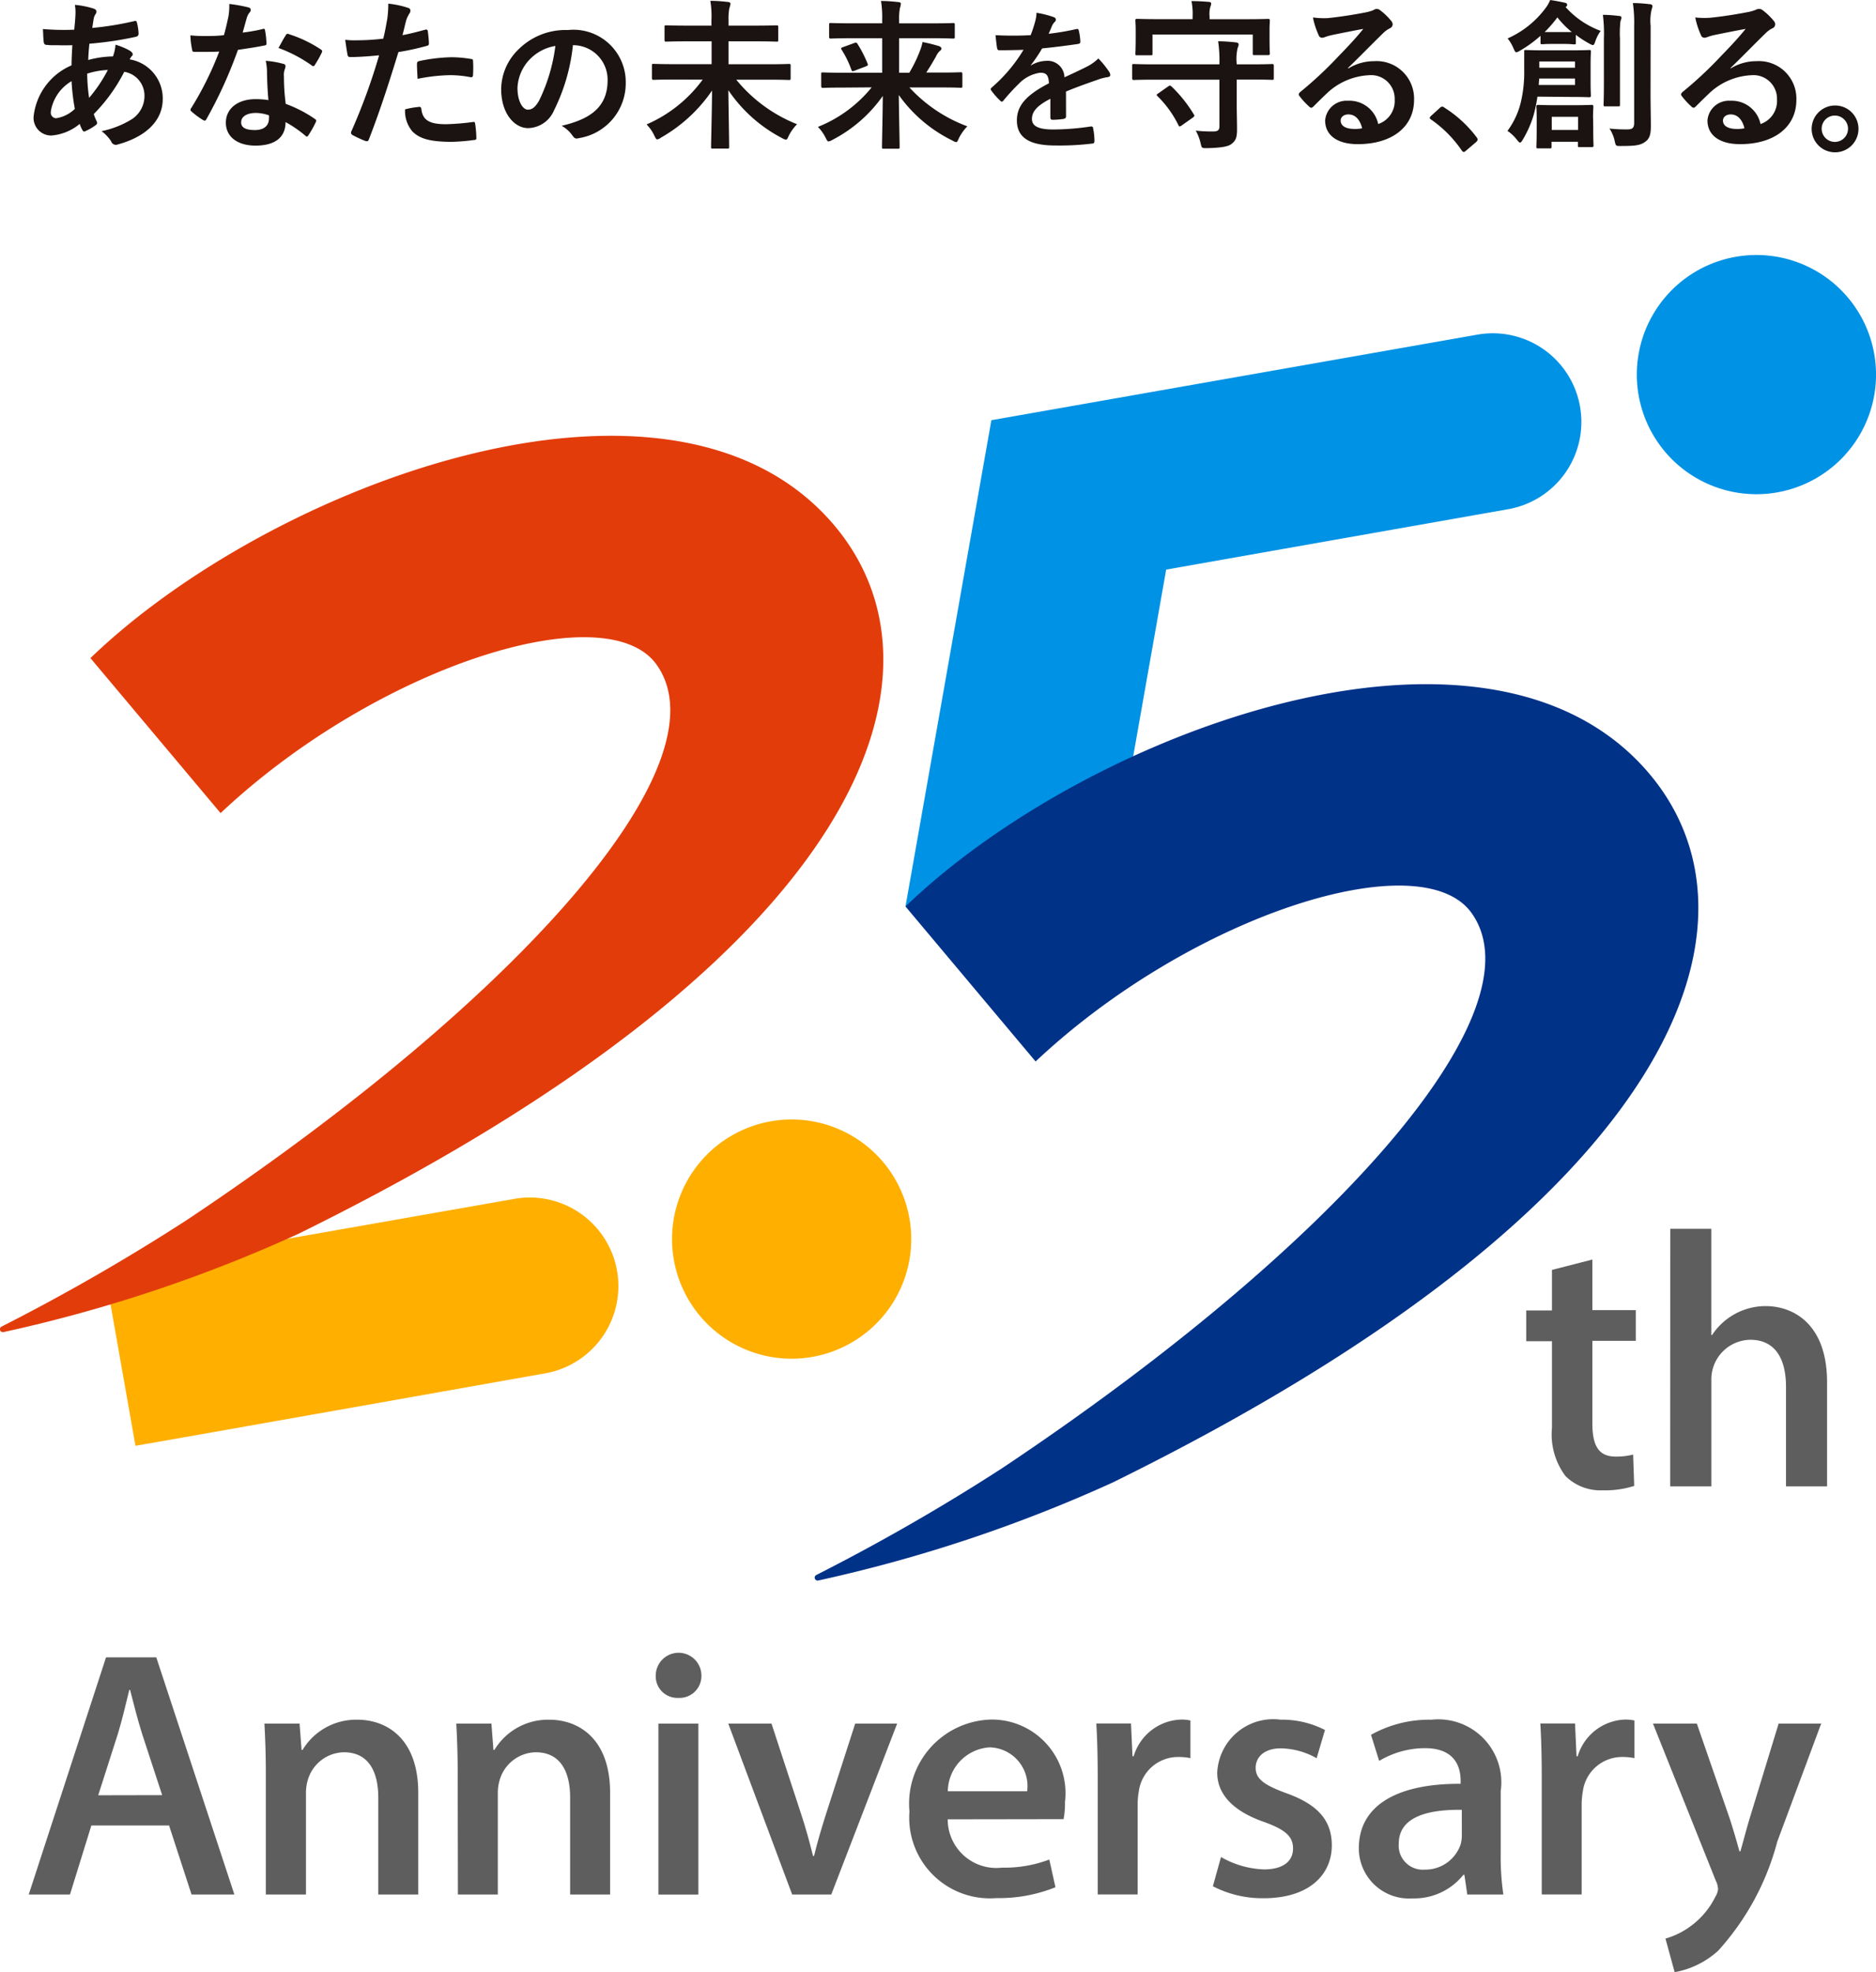 <svg id="Group_4471" data-name="Group 4471" xmlns="http://www.w3.org/2000/svg" xmlns:xlink="http://www.w3.org/1999/xlink" width="42.71" height="44.901" viewBox="0 0 42.71 44.901">
  <defs>
    <clipPath id="clip-path">
      <rect id="Rectangle_2219" data-name="Rectangle 2219" width="42.71" height="44.901" fill="none"/>
    </clipPath>
  </defs>
  <g id="Group_4394" data-name="Group 4394" transform="translate(0 0)" clip-path="url(#clip-path)">
    <path id="Path_41637" data-name="Path 41637" d="M28.673,50.894a2.723,2.723,0,1,0,2.209-3.154,2.723,2.723,0,0,0-2.209,3.154" transform="translate(-13.332 -22.211)" fill="#ffaf00"/>
    <path id="Path_41638" data-name="Path 41638" d="M5.159,56.682h0c2.525-.442,9.216-1.63,9.288-1.643a2.017,2.017,0,1,0-.7-3.972L4.457,52.7Z" transform="translate(-2.075 -23.765)" fill="#ffaf00"/>
    <path id="Path_41639" data-name="Path 41639" d="M69.78,14.06a2.723,2.723,0,1,0,2.209-3.154A2.723,2.723,0,0,0,69.78,14.06" transform="translate(-32.474 -5.059)" fill="#0092e5"/>
    <path id="Path_41640" data-name="Path 41640" d="M53.938,15.869A2.017,2.017,0,0,0,51.6,14.232L40.536,16.18,38.581,27.251h4.58l1.355-7.67c3.394-.6,7.735-1.366,7.786-1.375a2.017,2.017,0,0,0,1.636-2.336" transform="translate(-17.966 -6.613)" fill="#0092e5"/>
    <path id="Path_41641" data-name="Path 41641" d="M66.534,53.666v1.151h.988v.7h-.988V57.4c0,.493.135.752.528.752a1.513,1.513,0,0,0,.4-.046l.024.714a2.169,2.169,0,0,1-.715.1,1.132,1.132,0,0,1-.849-.324,1.579,1.579,0,0,1-.308-1.1v-1.97h-.586v-.7h.586v-.924Z" transform="translate(-30.281 -24.99)" fill="#5f5e5e"/>
    <path id="Path_41642" data-name="Path 41642" d="M71.165,52.357H72.1v2.419h.017a1.462,1.462,0,0,1,1.218-.659c.645,0,1.4.419,1.4,1.734v2.37H73.8V55.953c0-.6-.22-1.069-.814-1.069a.9.9,0,0,0-.885.929v2.408h-.938Z" transform="translate(-33.139 -24.381)" fill="#5f5e5e"/>
    <path id="Path_41643" data-name="Path 41643" d="M2.65,74.446l-.487,1.572H1.224l1.76-5.4H4.128l1.778,5.4H4.931l-.512-1.572Zm1.612-.691-.455-1.39c-.107-.339-.195-.694-.276-1.007H3.514c-.078.316-.161.678-.26,1l-.448,1.4Z" transform="translate(-0.57 -32.885)" fill="#5f5e5e"/>
    <path id="Path_41644" data-name="Path 41644" d="M11.3,74.491c0-.438-.014-.8-.032-1.129h.8l.046.6h.022a1.423,1.423,0,0,1,1.253-.688c.64,0,1.381.406,1.381,1.666v2.314h-.91V75.046c0-.578-.213-1.031-.784-1.031a.872.872,0,0,0-.816.618,1,1,0,0,0-.046.316v2.305H11.3Z" transform="translate(-5.248 -34.121)" fill="#5f5e5e"/>
    <path id="Path_41645" data-name="Path 41645" d="M19.473,74.491c0-.438-.014-.8-.032-1.129h.8l.046.6h.022a1.423,1.423,0,0,1,1.253-.688c.64,0,1.381.406,1.381,1.666v2.314h-.91V75.046c0-.578-.213-1.031-.784-1.031a.872.872,0,0,0-.816.618,1,1,0,0,0-.046.316v2.305h-.909Z" transform="translate(-9.053 -34.121)" fill="#5f5e5e"/>
    <path id="Path_41646" data-name="Path 41646" d="M28.979,70.952a.5.5,0,0,1-.531.507.491.491,0,0,1-.509-.507.52.52,0,0,1,1.04,0M28,72.045h.909v3.892H28Z" transform="translate(-13.01 -32.803)" fill="#5f5e5e"/>
    <path id="Path_41647" data-name="Path 41647" d="M32.015,73.439l.666,2.032c.116.347.2.663.28.982h.023c.077-.323.171-.633.281-.982l.656-2.032h.955l-1.5,3.892h-.89l-1.455-3.892Z" transform="translate(-14.451 -34.198)" fill="#5f5e5e"/>
    <path id="Path_41648" data-name="Path 41648" d="M39.618,75.542a1.107,1.107,0,0,0,1.237,1.1,2.874,2.874,0,0,0,1.076-.185l.14.631a3.432,3.432,0,0,1-1.344.247,1.836,1.836,0,0,1-1.98-1.971,1.916,1.916,0,0,1,1.884-2.094,1.677,1.677,0,0,1,1.657,1.876,1.955,1.955,0,0,1-.032.392Zm1.809-.639a.883.883,0,0,0-.856-1,1.017,1.017,0,0,0-.951,1Z" transform="translate(-18.042 -34.121)" fill="#5f5e5e"/>
    <path id="Path_41649" data-name="Path 41649" d="M46.741,74.6c0-.5-.011-.89-.032-1.241h.79l.034.746h.027a1.166,1.166,0,0,1,1.07-.834.894.894,0,0,1,.222.021v.857a1.308,1.308,0,0,0-.276-.026.9.9,0,0,0-.9.788,1.7,1.7,0,0,0-.026.306v2.035h-.909Z" transform="translate(-21.75 -34.121)" fill="#5f5e5e"/>
    <path id="Path_41650" data-name="Path 41650" d="M51.857,76.4a2.1,2.1,0,0,0,.978.282c.455,0,.662-.2.662-.475s-.173-.43-.662-.606c-.746-.259-1.068-.665-1.064-1.128a1.277,1.277,0,0,1,1.442-1.2,2.141,2.141,0,0,1,1.011.235l-.19.643a1.7,1.7,0,0,0-.816-.225c-.368,0-.572.191-.572.445s.2.393.7.577c.7.251,1.031.605,1.034,1.181,0,.7-.548,1.209-1.547,1.209a2.436,2.436,0,0,1-1.161-.273Z" transform="translate(-24.059 -34.121)" fill="#5f5e5e"/>
    <path id="Path_41651" data-name="Path 41651" d="M60.369,77.254l-.066-.449H60.28a1.43,1.43,0,0,1-1.158.537A1.142,1.142,0,0,1,57.9,76.2c0-.971.865-1.474,2.317-1.467V74.66c0-.273-.1-.741-.816-.738a2.028,2.028,0,0,0-1.038.29l-.186-.594a2.713,2.713,0,0,1,1.377-.344A1.434,1.434,0,0,1,61.13,74.9v1.417a5.88,5.88,0,0,0,.06.936Zm-.125-1.928c-.713-.011-1.435.133-1.435.768a.548.548,0,0,0,.588.593.848.848,0,0,0,.819-.57.741.741,0,0,0,.029-.216Z" transform="translate(-26.964 -34.121)" fill="#5f5e5e"/>
    <path id="Path_41652" data-name="Path 41652" d="M65.661,74.6c0-.5-.011-.89-.032-1.241h.79l.034.746h.027a1.166,1.166,0,0,1,1.07-.834.894.894,0,0,1,.222.021v.857a1.308,1.308,0,0,0-.276-.026.9.9,0,0,0-.9.788,1.7,1.7,0,0,0-.026.306v2.035h-.909Z" transform="translate(-30.561 -34.121)" fill="#5f5e5e"/>
    <path id="Path_41653" data-name="Path 41653" d="M71.425,73.439l.742,2.144c.081.245.168.544.228.765h.022c.064-.222.139-.516.218-.775l.652-2.134h.969l-1,2.688a5.928,5.928,0,0,1-1.348,2.486,2,2,0,0,1-.988.486l-.209-.765a1.8,1.8,0,0,0,.582-.289,1.84,1.84,0,0,0,.555-.666.389.389,0,0,0,.06-.173.475.475,0,0,0-.051-.189l-1.431-3.578Z" transform="translate(-32.794 -34.198)" fill="#5f5e5e"/>
    <path id="Path_41654" data-name="Path 41654" d="M2.8.291c.044.015.066.037.066.066a.08.08,0,0,1-.019.059A.292.292,0,0,0,2.8.548c-.011.066-.018.121-.029.184A7.01,7.01,0,0,0,3.727.577c.044-.011.055,0,.062.037a1.122,1.122,0,0,1,.037.25c0,.048-.037.066-.077.073a7.776,7.776,0,0,1-1.043.154c-.015.154-.022.242-.026.371a2.221,2.221,0,0,1,.562-.081A.906.906,0,0,0,3.3,1.114a1.5,1.5,0,0,1,.327.136c.044.029.066.058.066.081a.063.063,0,0,1-.022.044.334.334,0,0,0-.048.073.9.9,0,0,1,.753.9c0,.533-.437.878-1.021,1.036A.114.114,0,0,1,3.2,3.31a.94.94,0,0,0-.217-.228,2.127,2.127,0,0,0,.683-.268.632.632,0,0,0,.294-.551A.548.548,0,0,0,3.5,1.731a3.878,3.878,0,0,1-.694.962,1.169,1.169,0,0,0,.066.165c.022.048.007.066-.029.092a1.154,1.154,0,0,1-.22.128c-.037.019-.052.019-.074-.018a.719.719,0,0,1-.063-.143,1.154,1.154,0,0,1-.639.264.4.4,0,0,1-.408-.455A1.432,1.432,0,0,1,2.3,1.584c0-.158.011-.32.018-.459-.216.007-.316,0-.378,0a1.44,1.44,0,0,1-.209-.007c-.04,0-.063-.022-.066-.084C1.655.956,1.655.86,1.648.757a5.6,5.6,0,0,0,.713.015c.014-.133.029-.3.029-.4A.842.842,0,0,0,2.375.207,1.976,1.976,0,0,1,2.8.291M1.828,2.649a.125.125,0,0,0,.121.139.787.787,0,0,0,.426-.213A4.852,4.852,0,0,1,2.3,1.944a.978.978,0,0,0-.474.7m1.3-.955a1.733,1.733,0,0,0-.47.084,3.941,3.941,0,0,0,.044.551,3.35,3.35,0,0,0,.426-.635" transform="translate(-0.671 -0.096)" fill="#1a1311"/>
    <path id="Path_41655" data-name="Path 41655" d="M9.755.742C9.788.73,9.8.73,9.81.771a2.029,2.029,0,0,1,.033.3c0,.033-.015.04-.044.044-.2.041-.378.066-.606.1a10.144,10.144,0,0,1-.716,1.575c-.015.026-.026.037-.041.037a.105.105,0,0,1-.044-.018,1.78,1.78,0,0,1-.253-.188c-.019-.014-.026-.026-.026-.041a.07.07,0,0,1,.019-.044,7.408,7.408,0,0,0,.635-1.282c-.139.007-.253.007-.368.007-.081,0-.11,0-.2,0-.036,0-.044-.011-.051-.059A1.9,1.9,0,0,1,8.11.885C8.26.9,8.345.9,8.451.9,8.595.9,8.7.9,8.874.881c.044-.154.07-.279.1-.411a1.43,1.43,0,0,0,.022-.3,3.468,3.468,0,0,1,.43.077c.036.007.058.029.058.055a.09.09,0,0,1-.033.07A.4.4,0,0,0,9.388.51C9.362.6,9.333.712,9.3.822A4.107,4.107,0,0,0,9.755.742m.1.984a1.263,1.263,0,0,0-.029-.261,2.007,2.007,0,0,1,.4.069.057.057,0,0,1,.051.059.506.506,0,0,1-.022.077.375.375,0,0,0-.015.151,4.8,4.8,0,0,0,.041.624,2.911,2.911,0,0,1,.661.341c.037.026.041.041.022.077a2.213,2.213,0,0,1-.169.3c-.011.019-.022.026-.033.026s-.022-.007-.037-.022a2.722,2.722,0,0,0-.448-.308c0,.367-.264.536-.683.536s-.676-.206-.676-.522.264-.536.679-.536a1.914,1.914,0,0,1,.29.022c-.022-.235-.029-.459-.033-.632m-.26.925c-.184,0-.328.074-.328.213,0,.118.1.176.313.176s.32-.106.32-.261a.421.421,0,0,0,0-.074.937.937,0,0,0-.3-.055M10.28.885a.051.051,0,0,1,.077-.026,2.871,2.871,0,0,1,.72.345c.022.014.033.026.033.041a.09.09,0,0,1-.014.044,2.31,2.31,0,0,1-.154.272c-.011.018-.022.026-.033.026a.05.05,0,0,1-.033-.015,3.185,3.185,0,0,0-.76-.4c.063-.11.118-.221.165-.286" transform="translate(-3.776 -0.08)" fill="#1a1311"/>
    <path id="Path_41656" data-name="Path 41656" d="M16.53.75c.04-.011.055.007.059.037.011.081.022.187.025.264,0,.048-.007.058-.054.069a5.767,5.767,0,0,1-.64.139c-.25.815-.437,1.378-.672,1.987-.019.051-.041.048-.081.037s-.217-.092-.294-.136a.059.059,0,0,1-.029-.073,13.758,13.758,0,0,0,.636-1.741c-.213.022-.47.04-.643.04-.056,0-.07-.011-.077-.059-.015-.077-.033-.2-.052-.334a1.669,1.669,0,0,0,.272.011,4.974,4.974,0,0,0,.595-.037c.037-.147.066-.309.092-.459a2.492,2.492,0,0,0,.022-.338,2.121,2.121,0,0,1,.463.1.06.06,0,0,1,.04.059.089.089,0,0,1-.018.059A.713.713,0,0,0,16.1.526c-.036.132-.062.257-.088.349C16.152.849,16.35.8,16.53.75m-.143,1.756c.036,0,.051.014.055.051.029.268.209.345.562.345a5.542,5.542,0,0,0,.617-.051c.029,0,.04,0,.044.033a2.344,2.344,0,0,1,.029.32c0,.044,0,.055-.058.058a4.3,4.3,0,0,1-.5.041c-.481,0-.731-.066-.9-.239a.717.717,0,0,1-.165-.5,1.811,1.811,0,0,1,.313-.055m-.041-.974c0-.051.011-.063.066-.074a3.859,3.859,0,0,1,.717-.084,2.685,2.685,0,0,1,.43.037c.051.007.063.011.063.055a2.544,2.544,0,0,1,0,.294c0,.063-.018.077-.07.066a2.456,2.456,0,0,0-.455-.044,4.085,4.085,0,0,0-.738.084c-.007-.128-.014-.26-.014-.334" transform="translate(-6.849 -0.074)" fill="#1a1311"/>
    <path id="Path_41657" data-name="Path 41657" d="M22.987,1.619a4.331,4.331,0,0,1-.433,1.492.657.657,0,0,1-.588.4c-.305,0-.613-.325-.613-.89a1.276,1.276,0,0,1,.392-.9,1.515,1.515,0,0,1,1.125-.443,1.191,1.191,0,0,1,1.319,1.2,1.264,1.264,0,0,1-1.067,1.261c-.072.021-.1.007-.149-.063a.742.742,0,0,0-.243-.218c.585-.138,1.046-.381,1.046-1.035a.786.786,0,0,0-.775-.8Zm-.993.336a1,1,0,0,0-.27.641c0,.318.128.495.235.495.09,0,.166-.045.26-.211a3.97,3.97,0,0,0,.368-1.24,1.044,1.044,0,0,0-.592.315" transform="translate(-9.943 -0.594)" fill="#1a1311"/>
    <path id="Path_41658" data-name="Path 41658" d="M28.18,1.827c-.33,0-.448.007-.47.007s-.04,0-.04-.041V1.511c0-.037,0-.041.04-.041s.14.007.47.007h.849V.957H28.5c-.356,0-.485.007-.507.007s-.036,0-.036-.041V.633c0-.036,0-.04.036-.04S28.146.6,28.5.6h.525V.472A2.146,2.146,0,0,0,29,.035c.136,0,.279.011.4.026.037,0,.059.022.059.041a.6.6,0,0,1-.026.1,1.263,1.263,0,0,0-.019.268V.6h.588c.356,0,.485-.007.507-.007s.037,0,.037.04v.29c0,.037,0,.041-.037.041s-.151-.007-.507-.007h-.588v.522h.9c.334,0,.448-.007.47-.007.041,0,.044,0,.044.041v.283c0,.037,0,.041-.044.041-.022,0-.136-.007-.47-.007H29.59a3.4,3.4,0,0,0,1.384,1.014,1.038,1.038,0,0,0-.191.268c-.026.063-.041.084-.063.084a.268.268,0,0,1-.088-.036A3.331,3.331,0,0,1,29.41,2.07c.007.543.018,1.109.018,1.289,0,.036,0,.04-.041.04h-.33c-.037,0-.04,0-.04-.04,0-.169.018-.742.022-1.282A3.491,3.491,0,0,1,27.875,3.15a.2.2,0,0,1-.085.04c-.021,0-.036-.026-.066-.088a.907.907,0,0,0-.176-.253,3.105,3.105,0,0,0,1.278-1.021Z" transform="translate(-12.828 -0.016)" fill="#1a1311"/>
    <path id="Path_41659" data-name="Path 41659" d="M35.424,2.014c-.33,0-.444.007-.466.007s-.04,0-.04-.044V1.709c0-.036,0-.04.04-.04s.136.007.466.007h.882V.89h-.676c-.353,0-.47.008-.492.008s-.04,0-.04-.041V.585c0-.036,0-.041.04-.041s.139.007.492.007h.676V.475A2.407,2.407,0,0,0,36.28.042c.132,0,.268.011.4.026.037,0,.052.022.052.037a.461.461,0,0,1-.022.1,1.237,1.237,0,0,0-.018.264V.552h.731c.353,0,.47-.007.492-.007.04,0,.044,0,.044.041V.857c0,.037,0,.041-.044.041-.022,0-.139-.008-.492-.008h-.731v.787h.231a3.137,3.137,0,0,0,.243-.5,1.008,1.008,0,0,0,.059-.2,3.615,3.615,0,0,1,.371.092c.044.015.059.033.059.059a.052.052,0,0,1-.033.048.4.4,0,0,0-.092.132c-.069.121-.136.235-.22.364h.316c.33,0,.445-.007.466-.007s.04,0,.04.04v.269c0,.041,0,.044-.04.044s-.136-.007-.466-.007h-.7a3.393,3.393,0,0,0,1.319.885,1.052,1.052,0,0,0-.191.268c-.029.066-.04.092-.066.092a.27.27,0,0,1-.084-.037,3.239,3.239,0,0,1-1.22-1.036c.007.533.019,1.047.019,1.182,0,.037,0,.041-.041.041h-.32c-.036,0-.04,0-.04-.041,0-.143.014-.643.018-1.161a3.189,3.189,0,0,1-1.146,1,.268.268,0,0,1-.088.036c-.026,0-.037-.026-.07-.088a.945.945,0,0,0-.173-.243,3.009,3.009,0,0,0,1.224-.9ZM35.67,1c.041-.015.051-.015.074.019a2.756,2.756,0,0,1,.231.452c.015.036,0,.044-.036.059l-.264.1c-.048.018-.055.014-.07-.022a2.235,2.235,0,0,0-.22-.452c-.022-.037-.015-.048.029-.063Z" transform="translate(-16.222 -0.02)" fill="#1a1311"/>
    <path id="Path_41660" data-name="Path 41660" d="M43.932,2.9c0,.038-.021.056-.066.062a1.77,1.77,0,0,1-.246.018c-.031,0-.045-.021-.045-.056,0-.125,0-.3,0-.422-.308.159-.419.294-.419.46,0,.146.118.239.481.239a5.934,5.934,0,0,0,.862-.069c.032,0,.045.007.049.038a1.57,1.57,0,0,1,.031.284c0,.041-.01.066-.038.066a6.179,6.179,0,0,1-.859.045c-.567,0-.869-.17-.869-.571,0-.332.207-.575.73-.845-.01-.177-.052-.246-.208-.239a.834.834,0,0,0-.478.25,4.611,4.611,0,0,0-.346.377c-.017.02-.028.031-.042.031a.07.07,0,0,1-.038-.025,1.639,1.639,0,0,1-.2-.228.054.054,0,0,1-.014-.032c0-.013.007-.024.024-.038a3.533,3.533,0,0,0,.723-.858c-.162.006-.349.01-.554.01-.031,0-.042-.018-.049-.056-.01-.055-.024-.183-.035-.287a7.62,7.62,0,0,0,.8,0,2.715,2.715,0,0,0,.1-.3A.845.845,0,0,0,43.26.544a2.2,2.2,0,0,1,.395.1A.062.062,0,0,1,43.7.7a.068.068,0,0,1-.025.052.278.278,0,0,0-.059.083c-.021.048-.038.094-.08.187a5.724,5.724,0,0,0,.63-.107c.038-.007.049,0,.056.035a1.193,1.193,0,0,1,.035.249c0,.035-.011.049-.059.056-.26.038-.558.076-.81.1a3.534,3.534,0,0,1-.26.385l0,.006a.689.689,0,0,1,.346-.107.383.383,0,0,1,.422.374c.135-.062.332-.152.509-.242a1.052,1.052,0,0,0,.263-.187,2.088,2.088,0,0,1,.243.3.141.141,0,0,1,.028.076c0,.027-.018.041-.052.048a1.1,1.1,0,0,0-.212.052c-.225.08-.45.155-.744.277Z" transform="translate(-19.662 -0.253)" fill="#1a1311"/>
    <path id="Path_41661" data-name="Path 41661" d="M48.744,1.84c-.331,0-.445.007-.466.007s-.041,0-.041-.044V1.524c0-.036,0-.04.041-.04s.136.007.466.007h1.48a3.132,3.132,0,0,0-.029-.525c.139,0,.275.011.408.026.037,0,.059.025.059.044a.191.191,0,0,1-.022.077,1.1,1.1,0,0,0-.022.371v.007h.341c.327,0,.441-.007.463-.007s.04,0,.04.04V1.8c0,.04,0,.044-.04.044s-.136-.007-.463-.007h-.341v.566c0,.206.007.378.007.566s-.029.257-.121.33c-.073.063-.228.092-.565.1-.118,0-.118,0-.143-.11A1.066,1.066,0,0,0,49.685,3a3.2,3.2,0,0,0,.4.019c.1,0,.139-.029.139-.118V1.84Zm2.1-1.377c.341,0,.466-.007.488-.007s.04,0,.04.04-.007.089-.007.191V.841c0,.327.007.378.007.4s0,.04-.04.04h-.309c-.036,0-.04,0-.04-.04V.812H48.7v.433c0,.037,0,.04-.041.04h-.308c-.037,0-.04,0-.04-.04s.007-.077.007-.4V.716c0-.132-.007-.194-.007-.221s0-.04.04-.04.147.007.488.007h.775V.4a1.483,1.483,0,0,0-.026-.349c.132,0,.264.007.393.018.037,0,.055.019.055.037a.176.176,0,0,1-.018.073A.584.584,0,0,0,50,.4V.463ZM49.056,1.994c.037-.026.048-.022.077,0a3.111,3.111,0,0,1,.507.635c.022.033.018.044-.022.074l-.254.18a.111.111,0,0,1-.044.022c-.014,0-.022-.011-.029-.029a2.411,2.411,0,0,0-.474-.658c-.033-.029-.026-.04.019-.069Z" transform="translate(-22.462 -0.026)" fill="#1a1311"/>
    <path id="Path_41662" data-name="Path 41662" d="M56.467,1.734a1.11,1.11,0,0,1,.584-.165.853.853,0,0,1,.911.882c0,.613-.5,1.007-1.282,1.007-.463,0-.742-.2-.742-.54a.488.488,0,0,1,.518-.448A.669.669,0,0,1,57.146,3a.553.553,0,0,0,.375-.558.536.536,0,0,0-.577-.554,1.5,1.5,0,0,0-.94.388c-.106.1-.209.2-.32.312-.026.027-.044.041-.063.041a.093.093,0,0,1-.055-.034,1.65,1.65,0,0,1-.217-.238c-.022-.029-.011-.055.019-.084a8.822,8.822,0,0,0,.87-.812c.228-.235.4-.418.569-.627-.22.04-.481.092-.709.139a1.173,1.173,0,0,0-.154.044.282.282,0,0,1-.074.019.084.084,0,0,1-.081-.063,1.8,1.8,0,0,1-.129-.4A1.785,1.785,0,0,0,56,.588c.224-.022.547-.069.834-.125a1.008,1.008,0,0,0,.2-.055.179.179,0,0,1,.07-.029.126.126,0,0,1,.084.029,1.361,1.361,0,0,1,.246.235.128.128,0,0,1,.041.088.1.1,0,0,1-.063.089.6.6,0,0,0-.161.118c-.268.261-.515.518-.793.786Zm0,1.047c-.107,0-.176.063-.176.139,0,.114.1.192.32.192a.788.788,0,0,0,.169-.015c-.048-.2-.158-.316-.312-.316" transform="translate(-25.769 -0.176)" fill="#1a1311"/>
    <path id="Path_41663" data-name="Path 41663" d="M61.146,4.572a.079.079,0,0,1,.055-.029.074.074,0,0,1,.048.022,2.747,2.747,0,0,1,.732.672c.022.029.025.041.025.055s-.007.033-.036.059l-.224.191c-.026.022-.041.033-.052.033s-.033-.007-.051-.037a2.744,2.744,0,0,0-.694-.7c-.022-.014-.033-.026-.033-.037s.007-.022.026-.044Z" transform="translate(-28.366 -2.115)" fill="#1a1311"/>
    <path id="Path_41664" data-name="Path 41664" d="M64.91,2.2a3.635,3.635,0,0,1-.081.4,2.42,2.42,0,0,1-.253.58c-.026.044-.044.066-.062.066s-.037-.022-.073-.066a.917.917,0,0,0-.213-.2,1.808,1.808,0,0,0,.3-.636,2.964,2.964,0,0,0,.081-.753c0-.268,0-.371,0-.411s0-.041.037-.041.125.007.422.007h.6c.3,0,.4-.007.418-.007.037,0,.041,0,.041.041,0,.021-.007.1-.007.3v.4c0,.194.007.271.007.293s0,.041-.041.041c-.018,0-.121-.007-.418-.007ZM64.98.815a2.8,2.8,0,0,1-.466.338.229.229,0,0,1-.084.037c-.026,0-.037-.029-.063-.084a.888.888,0,0,0-.136-.231A2.163,2.163,0,0,0,65.09.191.774.774,0,0,0,65.2,0c.121.018.22.037.338.063.029.007.048.018.048.048s-.011.033-.036.048a1.991,1.991,0,0,0,.8.544.882.882,0,0,0-.121.235c-.022.063-.033.088-.055.088a.194.194,0,0,1-.081-.033,2.2,2.2,0,0,1-.309-.2V.97c0,.036,0,.04-.04.04S65.67,1,65.487,1h-.213c-.18,0-.228.007-.25.007-.041,0-.044,0-.044-.04Zm1.2,2.068c0,.32.007.408.007.43s0,.036-.04.036h-.276c-.036,0-.04,0-.04-.036V3.228h-.6v.11c0,.037,0,.04-.04.04h-.264c-.037,0-.041,0-.041-.04s.007-.106.007-.433V2.7c0-.169-.007-.246-.007-.271s0-.041.041-.041.11.007.385.007h.445c.272,0,.36-.007.386-.007s.04,0,.04.041-.007.1-.007.227Zm-.415-1.095H64.95l-.011.147h.827Zm-.812-.246h.812V1.4h-.812Zm.533-.812c.114,0,.173,0,.206,0a2.162,2.162,0,0,1-.328-.334,2.771,2.771,0,0,1-.29.334c.036,0,.1,0,.2,0Zm-.25,2.229h.6v-.3h-.6ZM66.423.881A3.388,3.388,0,0,0,66.4.338c.133,0,.246.011.375.026.033,0,.048.019.048.041A.347.347,0,0,1,66.8.485a2.465,2.465,0,0,0-.011.393V1.892c0,.312,0,.463,0,.485,0,.04,0,.044-.037.044h-.3c-.033,0-.036,0-.036-.044,0-.022.007-.173.007-.485Zm1.062,1.26c0,.257.007.547.007.731s-.026.286-.133.36-.209.092-.555.092c-.11,0-.11,0-.136-.118a.813.813,0,0,0-.118-.279,3.517,3.517,0,0,0,.4.019c.118,0,.162-.029.162-.147V.595a3.131,3.131,0,0,0-.029-.525c.136,0,.261.011.389.026.037,0,.056.022.056.041a.256.256,0,0,1-.019.081,1.136,1.136,0,0,0-.022.371Z" transform="translate(-29.908)" fill="#1a1311"/>
    <path id="Path_41665" data-name="Path 41665" d="M72.757,1.734a1.11,1.11,0,0,1,.584-.165.853.853,0,0,1,.911.882c0,.613-.5,1.007-1.282,1.007-.463,0-.742-.2-.742-.54a.488.488,0,0,1,.518-.448A.669.669,0,0,1,73.436,3a.553.553,0,0,0,.375-.558.536.536,0,0,0-.577-.554,1.5,1.5,0,0,0-.94.388c-.106.1-.209.2-.32.312-.026.027-.044.041-.063.041a.093.093,0,0,1-.055-.034,1.65,1.65,0,0,1-.217-.238c-.022-.029-.011-.055.019-.084a8.824,8.824,0,0,0,.87-.812c.228-.235.4-.418.569-.627-.22.04-.481.092-.709.139a1.171,1.171,0,0,0-.154.044.282.282,0,0,1-.074.019.084.084,0,0,1-.081-.063,1.8,1.8,0,0,1-.129-.4,1.785,1.785,0,0,0,.342.007c.224-.022.547-.069.834-.125a1.009,1.009,0,0,0,.2-.055A.179.179,0,0,1,73.4.379a.126.126,0,0,1,.084.029,1.383,1.383,0,0,1,.246.235.129.129,0,0,1,.04.088.1.1,0,0,1-.063.089.6.6,0,0,0-.161.118c-.268.261-.515.518-.793.786Zm0,1.047c-.107,0-.176.063-.176.139,0,.114.1.192.32.192a.788.788,0,0,0,.169-.015c-.048-.2-.158-.316-.312-.316" transform="translate(-33.355 -0.176)" fill="#1a1311"/>
    <path id="Path_41666" data-name="Path 41666" d="M78.256,5.024a.533.533,0,1,1-.533-.529.53.53,0,0,1,.533.529m-.838,0a.3.3,0,1,0,.305-.3.3.3,0,0,0-.305.3" transform="translate(-35.945 -2.093)" fill="#1a1311"/>
    <path id="Path_41667" data-name="Path 41667" d="M53.678,31.142c-3.706-4.281-12.768-.9-16.892,3.072l2.962,3.529c3.55-3.341,8.785-5,9.93-3.374,1.593,2.258-3.151,7.605-10.7,12.639a46.6,46.6,0,0,1-4.22,2.425.067.067,0,0,0,.039.127,33.316,33.316,0,0,0,6.713-2.235C54.566,40.9,56.577,34.49,53.678,31.142" transform="translate(-16.171 -13.576)" fill="#003288"/>
    <path id="Path_41668" data-name="Path 41668" d="M18.951,20.559c-3.706-4.281-12.768-.9-16.892,3.072L5.022,27.16c3.55-3.341,8.785-5,9.93-3.374,1.593,2.258-3.151,7.605-10.7,12.639A46.658,46.658,0,0,1,.037,38.85a.067.067,0,0,0,.038.127,33.287,33.287,0,0,0,6.713-2.236C19.839,30.32,21.851,23.907,18.951,20.559" transform="translate(0 -8.648)" fill="#e33c0b"/>
  </g>
</svg>
